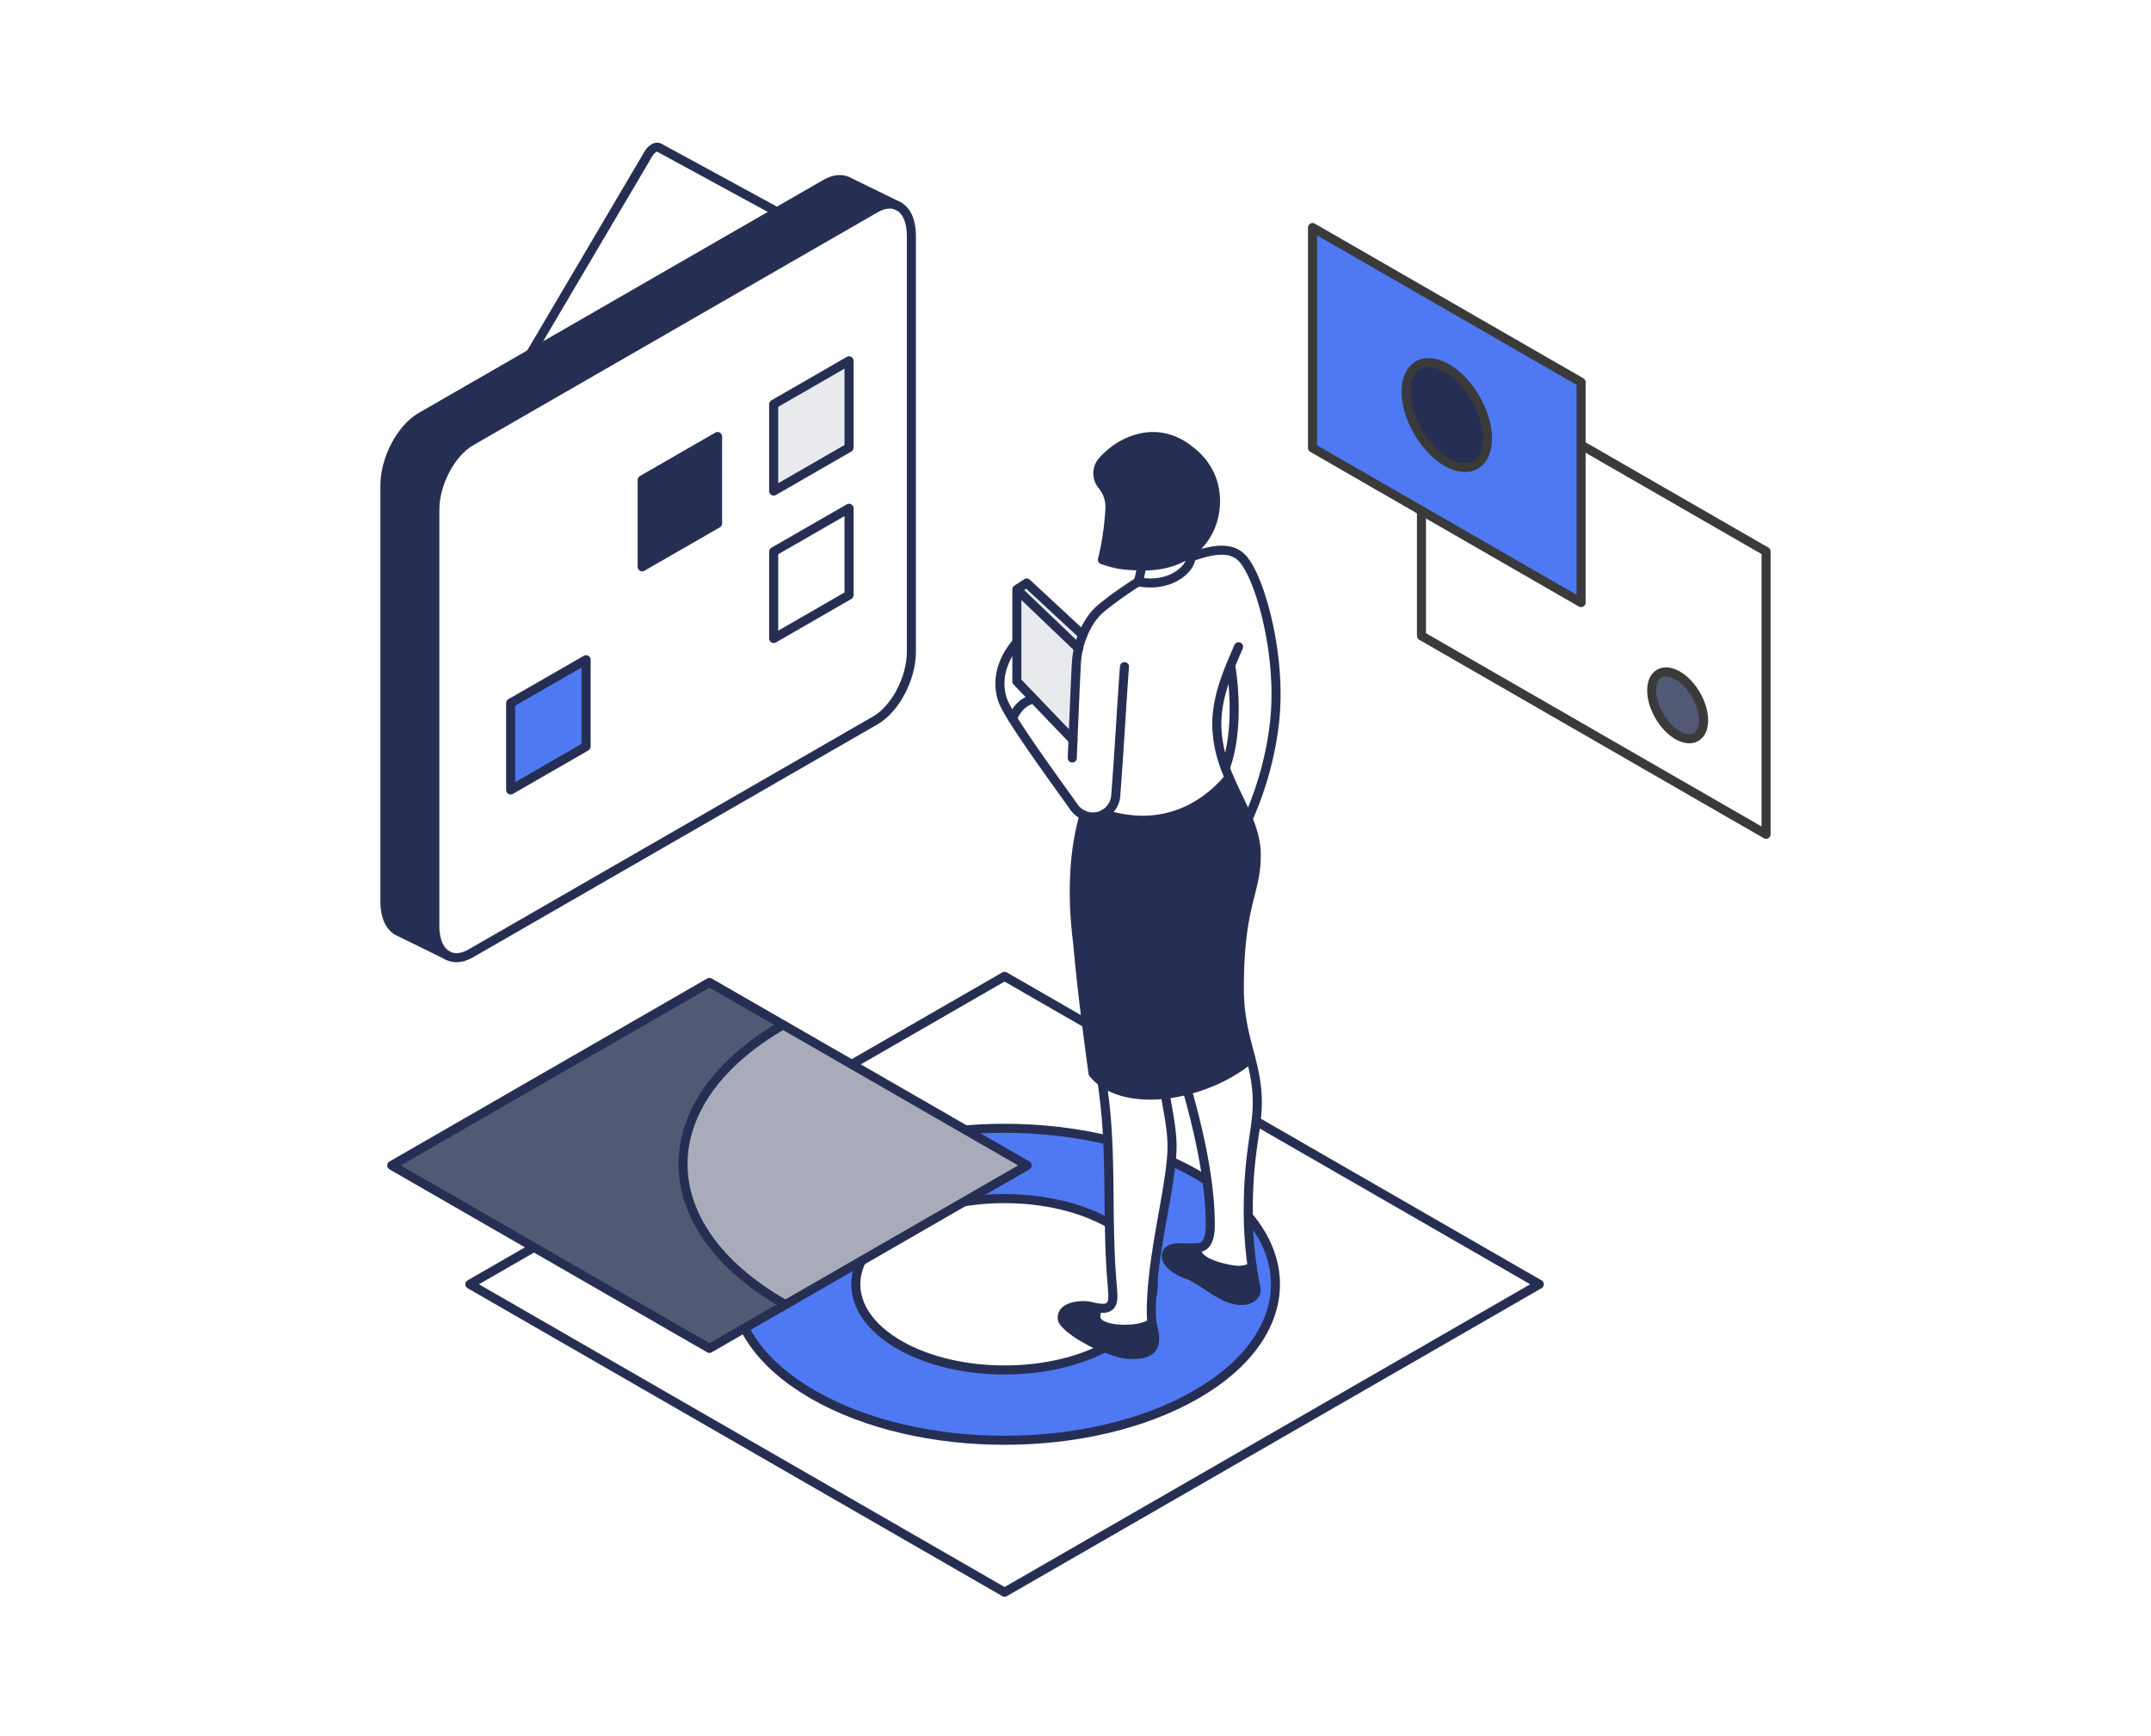 <svg xmlns="http://www.w3.org/2000/svg" width="570" height="460" viewBox="0 0 570 460"><g fill="none" fill-rule="evenodd"><path fill="#FFF" d="M0 0h570v460H0z"/><path fill="#FFF" d="M316.962 311.15c-28.032-16.146-73.476-16.146-101.51 0-28.032 16.147-28.033 42.322 0 58.47 28.027 16.142 73.47 16.141 101.503-.006 28.033-16.146 28.033-42.321.007-58.464zm-50.76-52.385l141.701 81.619L266.207 422l-141.702-81.62L266.2 258.766z"/><path fill="#4E79F3" d="M294.086 324.326c-15.397-8.868-40.36-8.868-55.757 0-15.398 8.87-15.399 23.248 0 32.116 15.39 8.866 40.353 8.866 55.751-.003 15.398-8.869 15.398-23.247.006-32.113m-78.633-13.175c28.032-16.147 73.477-16.148 101.509-.001 28.026 16.143 28.026 42.318-.006 58.465-28.034 16.147-73.478 16.147-101.504.004-28.032-16.147-28.032-42.322.001-58.468"/><path fill="#FFF" d="M238.329 324.327c15.397-8.869 40.36-8.87 55.757 0 15.391 8.865 15.391 23.243-.006 32.112-15.398 8.869-40.36 8.869-55.751.004-15.398-8.87-15.398-23.247 0-32.116"/><path stroke="#262F53" stroke-linecap="round" stroke-linejoin="round" stroke-width="2.4" d="M407.9 340.38L266.21 422l-141.7-81.62 141.69-81.61z"/><path stroke="#262F53" stroke-linecap="round" stroke-linejoin="round" stroke-width="2.4" d="M316.962 311.15c-28.032-16.146-73.476-16.146-101.51 0-28.032 16.147-28.033 42.322 0 58.47 28.027 16.142 73.47 16.141 101.503-.006 28.033-16.146 28.033-42.321.007-58.464z"/><path stroke="#262F53" stroke-linecap="round" stroke-linejoin="round" stroke-width="2.4" d="M294.086 324.326c-15.397-8.868-40.36-8.868-55.757 0-15.398 8.87-15.399 23.248 0 32.116 15.39 8.866 40.353 8.866 55.751-.003 15.398-8.869 15.398-23.247.006-32.113z"/><path fill="#A8ACBA" d="M207.516 271.624l64.673 37.252-64.052 36.893c-.194-.112-.395-.22-.595-.335-35.385-20.38-35.39-53.418-.026-73.81"/><path fill="#515975" d="M187.998 260.382l19.518 11.241c-35.364 20.393-35.359 53.431.026 73.81.201.116.401.224.595.336l-20.14 11.6-84.192-48.494 84.193-48.493z"/><path stroke="#262F53" stroke-linecap="round" stroke-linejoin="round" stroke-width="2.4" d="M207.52 271.62l64.67 37.26L188 357.37l-84.19-48.49 84.19-48.5z"/><path stroke="#262F53" stroke-linecap="round" stroke-linejoin="round" stroke-width="2.4" d="M207.516 271.624c-35.364 20.392-35.359 53.43.026 73.81.2.115.401.223.595.335"/><path fill="#FFF" d="M437.684 182.977c0-4.38 3.08-6.154 6.882-3.965 3.802 2.19 6.883 7.514 6.883 11.893 0 4.38-3.08 6.154-6.883 3.965-3.801-2.19-6.882-7.513-6.882-11.893zM376.68 93.565v74.958L468 221.122v-74.958l-91.32-52.599z"/><path fill="#515975" d="M444.567 179.013c-3.803-2.19-6.883-.416-6.883 3.964s3.08 9.703 6.883 11.892c3.802 2.19 6.882.416 6.882-3.964s-3.08-9.703-6.882-11.892"/><path stroke="#3A3A3A" stroke-linecap="round" stroke-linejoin="round" stroke-width="2.4" d="M376.68 168.52l91.32 52.6v-74.96l-91.32-52.6z"/><path stroke="#3A3A3A" stroke-linecap="round" stroke-linejoin="round" stroke-width="2.4" d="M437.684 182.977c0-4.38 3.08-6.154 6.882-3.965 3.802 2.19 6.883 7.514 6.883 11.893 0 4.38-3.08 6.154-6.883 3.965-3.801-2.19-6.882-7.513-6.882-11.893z"/><path fill="#4E79F3" d="M372.606 103.802c0-6.865 4.834-9.65 10.785-6.221 5.96 3.432 10.785 11.781 10.785 18.645 0 6.857-4.826 9.646-10.785 6.213-5.951-3.428-10.785-11.782-10.785-18.637zm-24.799-43.495v58.413l71.168 40.993v-58.414l-71.168-40.992z"/><path fill="#262F53" d="M383.391 97.58c-5.951-3.427-10.785-.643-10.785 6.222 0 6.856 4.834 15.21 10.785 18.637 5.96 3.433 10.785.644 10.785-6.213 0-6.864-4.826-15.213-10.785-18.645"/><path stroke="#3A3A3A" stroke-linecap="round" stroke-linejoin="round" stroke-width="2.4" d="M347.81 118.72l71.17 40.99V101.3l-71.17-40.99z"/><path stroke="#3A3A3A" stroke-linecap="round" stroke-linejoin="round" stroke-width="2.4" d="M372.606 103.802c0-6.865 4.834-9.65 10.785-6.221 5.96 3.432 10.785 11.781 10.785 18.645 0 6.857-4.826 9.646-10.785 6.213-5.951-3.428-10.785-11.782-10.785-18.637z"/><path fill="#FFF" d="M155.306 197.86v-23.015l-19.985 11.507v23.014l19.985-11.507zm34.843-59.134v-23.023l-19.977 11.507v23.023l19.977-11.507zm34.843-20.082V95.63l-19.968 11.507v23.014l19.968-11.507zm0 39.076v-23.014l-19.968 11.507v23.014l19.968-11.507zm16.517-95.317v110.372c0 6.993-4.261 15.111-9.524 18.14l-107.237 61.77c-2.299 1.32-4.405 1.455-6.047.608l-.048-.032c-2.099-1.127-3.429-3.851-3.429-7.751V135.138c0-6.993 4.27-15.111 9.524-18.14l107.237-61.779c2.179-1.246 4.173-1.43 5.775-.735l.28.136c2.123 1.11 3.469 3.843 3.469 7.783z"/><path fill="#262F53" d="M205.905 56.138l12.864-7.408c2.29-1.318 4.397-1.454 6.04-.591l12.951 6.345c-1.602-.695-3.596-.512-5.775.735l-107.237 61.779c-5.254 3.028-9.524 11.147-9.524 18.14V245.51c0 3.9 1.33 6.624 3.429 7.751l-13.185-6.465c-2.114-1.102-3.468-3.835-3.468-7.775V128.65c0-6.992 4.261-15.12 9.516-18.14l94.389-54.371z"/><path fill="#FFF" d="M224.99 134.71v23.01l-19.97 11.51v-23.02z"/><path fill="#E9EAED" d="M224.99 95.63v23.01l-19.97 11.51v-23.01z"/><path fill="#262F53" d="M190.15 115.7v23.03l-19.98 11.5v-23.02z"/><path fill="#4E79F3" d="M155.31 174.85v23.01l-19.99 11.51v-23.02z"/><path stroke="#262F53" stroke-linecap="round" stroke-linejoin="round" stroke-width="2.4" d="M237.76 54.484c-1.602-.695-3.596-.512-5.775.735l-107.237 61.779c-5.254 3.028-9.524 11.147-9.524 18.14V245.51c0 3.9 1.33 6.624 3.429 7.751m.047.032c1.643.847 3.75.711 6.048-.607l107.237-61.771c5.263-3.029 9.524-11.148 9.524-18.14V62.403c0-3.94-1.346-6.673-3.468-7.783"/><path stroke="#262F53" stroke-linecap="round" stroke-linejoin="round" stroke-width="2.4" d="M238.04 54.62l-13.232-6.48c-1.642-.864-3.749-.728-6.04.59l-107.252 61.78c-5.255 3.02-9.516 11.147-9.516 18.139V239.02c0 3.94 1.354 6.673 3.468 7.775l13.185 6.465.048.032"/><path stroke="#262F53" stroke-linecap="round" stroke-linejoin="round" stroke-width="2.4" d="M212.73 59.854l-38.064-20.729c-.785-.431-2.035.288-2.827 1.63l-38.064 64.568m71.245 24.827l19.97-11.51V95.63l-19.97 11.51zm-34.85 20.08l19.98-11.5V115.7l-19.98 11.51zm34.85 19l19.97-11.51v-23.01l-19.97 11.5zm-69.7 40.14l19.99-11.51v-23.01l-19.99 11.5z"/><path fill="#FFF" d="M292.54 215.767a5.934 5.934 0 0 1-1.186.496 6.076 6.076 0 0 1-4.077-.2 6.028 6.028 0 0 1-2.643-2.102c-4.062-5.737-12.015-16.581-16.293-23.493 1.146-3.14 3.573-4.843 5.591-5.203l10.397 10.836c.248-6.409.697-17.388.945-20.92.088-1.047.257-2.174.529-3.34.272-1.175.64-2.374 1.121-3.549.913-2.285 2.211-4.475 3.87-6.153.896-.967 5.246-4.427 10.805-7.943 8.474 1.646 14.017-3.404 14.017-6.56 6.256-2.262 11.398-2.95 14.266 1.166 4.237 5.53 9.78 25.212 7.873 42.52-1.257 11.396-4.718 20.586-7.024 25.708-1.458-3.556-3.389-7.104-5.03-10.948-5.543 6.649-12.977 10.94-21.756 11.291-3.644.152-7.545-.479-11.406-1.606m32.16-12.202c3.468-9.461 2.307-22.16 1.418-27.178h-.008c-2.019 4.995-3.66 10.077-3.66 15.423 0 4.355.937 8.199 2.25 11.755"/><path fill="#262F53" d="M332.79 341.267c.1.494.08 1.006-.065 1.462-.737 1.518-2.299 1.95-3.877 1.95-4.91 0-10.469-5.65-14.105-6.849-2.107-.695-5.663-2.58-5.663-4.906 0-.128.008-.256.024-.368.247-1.71 2.25-1.846 3.82-1.846 1.603 0 2.7.048 3.373.048.36 0 .697-.016 1.009-.048a5.59 5.59 0 0 0-.064.728c0 3.763 9.388 5.25 10.837 5.25 1.298 0 2.555-.256 3.741-.911h.008c.264 1.83.59 3.65.961 5.49"/><path fill="#FFF" d="M331.46 280.495c.929 3.66 1.714 7.288 1.714 11.707 0 7.487-2.395 13.097-2.395 28.695 0 5.059.328 9.965 1.049 14.88h-.008c-1.186.655-2.443.91-3.74.91-1.45 0-10.838-1.486-10.838-5.25 0-.24.032-.487.064-.727 1.73-.16 2.831-.938 3.292-4.035.106-.709.112-1.446.112-2.182 0-11.107-2.875-24.26-6.103-35.568 6.223-1.59 12.31-4.547 16.853-8.43"/><path fill="#262F53" d="M308.8 290.012c-6.465.72-12.584-.2-16.757-3.284a12.531 12.531 0 0 1-2.387-2.262s-2.844-20.001-4.053-34.37c-.569-4.45-.921-8.91-.921-13.488 0-9.446 1.185-15.495 2.595-20.545a6.076 6.076 0 0 0 4.077.2 5.934 5.934 0 0 0 1.185-.496c3.861 1.127 7.762 1.758 11.406 1.606 8.78-.351 16.213-4.642 21.755-11.291 1.642 3.844 3.573 7.392 5.03 10.948 1.266 3.108 2.171 6.225 2.171 9.533 0 10.396-4.485 12.826-4.485 35.464 0 7.808 1.674 13.146 3.044 18.468-4.542 3.883-10.63 6.84-16.853 8.43a43.06 43.06 0 0 1-5.808 1.087"/><path fill="#FFF" d="M326.117 176.387c.889 5.019 2.05 17.717-1.418 27.178-1.313-3.556-2.25-7.4-2.25-11.755 0-5.346 1.641-10.428 3.66-15.423h.008z"/><path fill="#262F53" d="M320.246 125.1c3.524 6.561 2.274 16.958-5.832 21.984 0 0-.008 0-.008.008-2.995 1.862-6.928 2.989-11.894 2.917a31.516 31.516 0 0 1-2.556-.12c-2.787-.04-5.334-.663-7.825-1.55 1.097-4.315 1.674-8.735 1.986-13.194.2-2.94-.865-5.074-2.074-6.552a4.957 4.957 0 0 1 .192-6.497c2.54-2.757 6.08-5.346 10.877-6.193a15.24 15.24 0 0 1 2.411-.2c3.453 0 6.953 1.23 10.23 4.028 1.793 1.39 3.331 3.188 4.493 5.37"/><path fill="#FFF" d="M314.414 147.1c.409.168.801.344 1.202.536 0 3.156-5.543 8.206-14.017 6.56 0 0 .648-1.854.913-4.171v-.016c4.966.072 8.899-1.055 11.894-2.917l.008.008zM308.8 290.012c.672 4.483 1.778 8.958 1.778 13.88 0 6.737-2.5 17.453-4.117 28.273-.785 5.234-1.37 10.484-1.37 15.343 0 1.358.076 2.325.188 3.076-1.362.951-3.432 1.718-7.381 1.718-2.812 0-7.521-.615-7.521-3.428 0-.48.192-1.326.48-2.221.377.063.77.103 1.226.103 1.858 0 2.82-.775 2.82-3.204 0-.975-.145-1.982-.145-2.693-1.482-16.006-.184-32.22-1.962-48.242a206.31 206.31 0 0 0-.753-5.881v-.008c4.173 3.084 10.292 4.003 16.756 3.284"/><path fill="#262F53" d="M305.28 350.584c.255 1.734.692 2.365.692 4.203 0 3.397-2.467 4.212-6.128 4.212-3.516 0-6.472-1.678-9.812-2.91-3.82-1.94-7.225-4.146-8.426-6.128a3.018 3.018 0 0 1-.112-.815c0-2.43 3.34-3.109 5.599-3.109 1.626 0 2.563.424 3.764.616-.288.895-.48 1.742-.48 2.221 0 2.813 4.71 3.428 7.52 3.428 3.95 0 6.02-.767 7.382-1.718"/><path fill="#E9EAED" d="M272.074 154.524l14.85 13.768a23.276 23.276 0 0 0-1.121 3.548l-16.34-15.63 2.61-1.686zm-2.611 1.686l16.34 15.63a23.361 23.361 0 0 0-.529 3.34c-.248 3.533-.697 14.512-.945 20.921L269.463 180.6v-24.39z"/><path fill="#FFF" d="M269.463 180.599l4.47 4.666c-2.02.36-4.446 2.062-5.592 5.203-1.417-2.302-2.443-4.172-2.763-5.267-1.642-5.441.216-10.716 3.885-14.975V180.6z"/><path stroke="#262F53" stroke-linecap="round" stroke-linejoin="round" stroke-width="2.4" d="M284.145 200.896s.881-22.183 1.13-25.715c.087-1.047.256-2.174.528-3.34a24.079 24.079 0 0 1 1.121-3.549c.923-2.281 2.211-4.475 3.87-6.153.896-.967 5.246-4.427 10.805-7.943m14.017-6.56c6.256-2.262 11.398-2.95 14.266 1.166 4.237 5.53 9.78 25.212 7.873 42.52-1.257 11.396-4.718 20.585-7.024 25.708M308.8 290.004v.008c.672 4.483 1.778 8.958 1.778 13.88 0 6.737-2.5 17.453-4.117 28.273-.785 5.234-1.37 10.484-1.37 15.343 0 1.358.077 2.325.188 3.076.258 1.734.693 2.366.693 4.203 0 3.397-2.467 4.212-6.128 4.212-3.516 0-6.472-1.678-9.812-2.909-3.82-1.942-7.225-4.147-8.426-6.13a3.018 3.018 0 0 1-.112-.814c0-2.43 3.34-3.109 5.599-3.109 1.626 0 2.564.418 3.764.616.377.062.77.103 1.226.103 1.858 0 2.82-.775 2.82-3.204 0-.975-.145-1.982-.145-2.693-1.482-16.006-.184-32.22-1.962-48.242a206.31 206.31 0 0 0-.753-5.881m.497-70.969c3.86 1.127 7.76 1.758 11.405 1.606 8.78-.351 16.213-4.642 21.755-11.29m.417-29.696c.889 5.019 2.05 17.717-1.418 27.178"/><path stroke="#262F53" stroke-linecap="round" stroke-linejoin="round" stroke-width="2.4" d="M328.207 171.425a271.771 271.771 0 0 0-2.098 4.962c-2.035 4.988-3.66 10.077-3.66 15.423 0 4.355.928 8.202 2.25 11.755.318.856.649 1.694 1.001 2.517 1.644 3.843 3.577 7.39 5.03 10.948 1.27 3.107 2.171 6.225 2.171 9.533 0 10.396-4.485 12.826-4.485 35.464 0 7.808 1.683 13.143 3.044 18.468.935 3.658 1.714 7.287 1.714 11.707 0 7.487-2.395 13.097-2.395 28.695 0 5.059.334 9.964 1.049 14.88.267 1.83.59 3.65.961 5.49.1.494.08 1.006-.064 1.462-.737 1.518-2.299 1.95-3.877 1.95-4.91 0-10.469-5.65-14.105-6.849-2.107-.695-5.663-2.58-5.663-4.906 0-.128.008-.256.024-.368.247-1.71 2.25-1.846 3.82-1.846 1.603 0 2.7.048 3.373.048.36 0 .697-.017 1.009-.048 1.73-.168 2.831-.939 3.292-4.035.106-.709.112-1.446.112-2.182 0-11.107-2.875-24.26-6.103-35.568m-16.629-112.234c-.745 9.797-1.282 20.793-2.323 34.226-.152 2.07-1.358 3.868-3.116 4.85a6.05 6.05 0 0 1-1.185.496 6.091 6.091 0 0 1-6.72-2.302c-4.062-5.737-12.023-16.577-16.293-23.493-1.42-2.3-2.443-4.172-2.763-5.267-1.642-5.441.216-10.716 3.885-14.975"/><path stroke="#262F53" stroke-linecap="round" stroke-linejoin="round" stroke-width="2.4" d="M284.33 196.1l-14.87-15.5v-24.39l2.61-1.69 14.85 13.77m-17.46-12.08l16.34 15.63m45.66 108.655c-4.542 3.883-10.63 6.84-16.853 8.43a42.812 42.812 0 0 1-5.808 1.087c-6.463.724-12.572-.215-16.756-3.284a12.705 12.705 0 0 1-2.387-2.262s-2.844-20.001-4.053-34.37c-.569-4.45-.921-8.91-.921-13.488 0-9.446 1.185-15.495 2.595-20.545m-13.345-30.798c-2.018.36-4.445 2.062-5.59 5.203m36.938 160.116c-1.363.951-3.433 1.718-7.382 1.718-2.812 0-7.521-.615-7.521-3.428 0-.48.192-1.326.48-2.221v-.008m40.963-10.868c-1.186.655-2.443.91-3.74.91-1.45 0-10.838-1.486-10.838-5.25 0-.24.032-.487.064-.727m-2.9-183.618c0-.008.008-.008.008-.008 8.106-5.026 9.356-15.423 5.832-21.983-1.162-2.182-2.7-3.98-4.494-5.37-3.276-2.797-6.776-4.028-10.229-4.028-.809 0-1.61.072-2.41.2-4.799.847-8.339 3.436-10.878 6.193a4.957 4.957 0 0 0-.192 6.497c1.21 1.478 2.275 3.612 2.074 6.553-.312 4.459-.889 8.878-1.986 13.193 2.49.887 5.038 1.51 7.825 1.55.882.08 1.73.11 2.556.12 4.966.06 8.899-1.055 11.894-2.917z"/><path stroke="#262F53" stroke-linecap="round" stroke-linejoin="round" stroke-width="2.4" d="M314.414 147.1c.409.168.801.344 1.202.536 0 3.156-5.543 8.206-14.017 6.56 0 0 .648-1.854.913-4.171"/></g></svg>